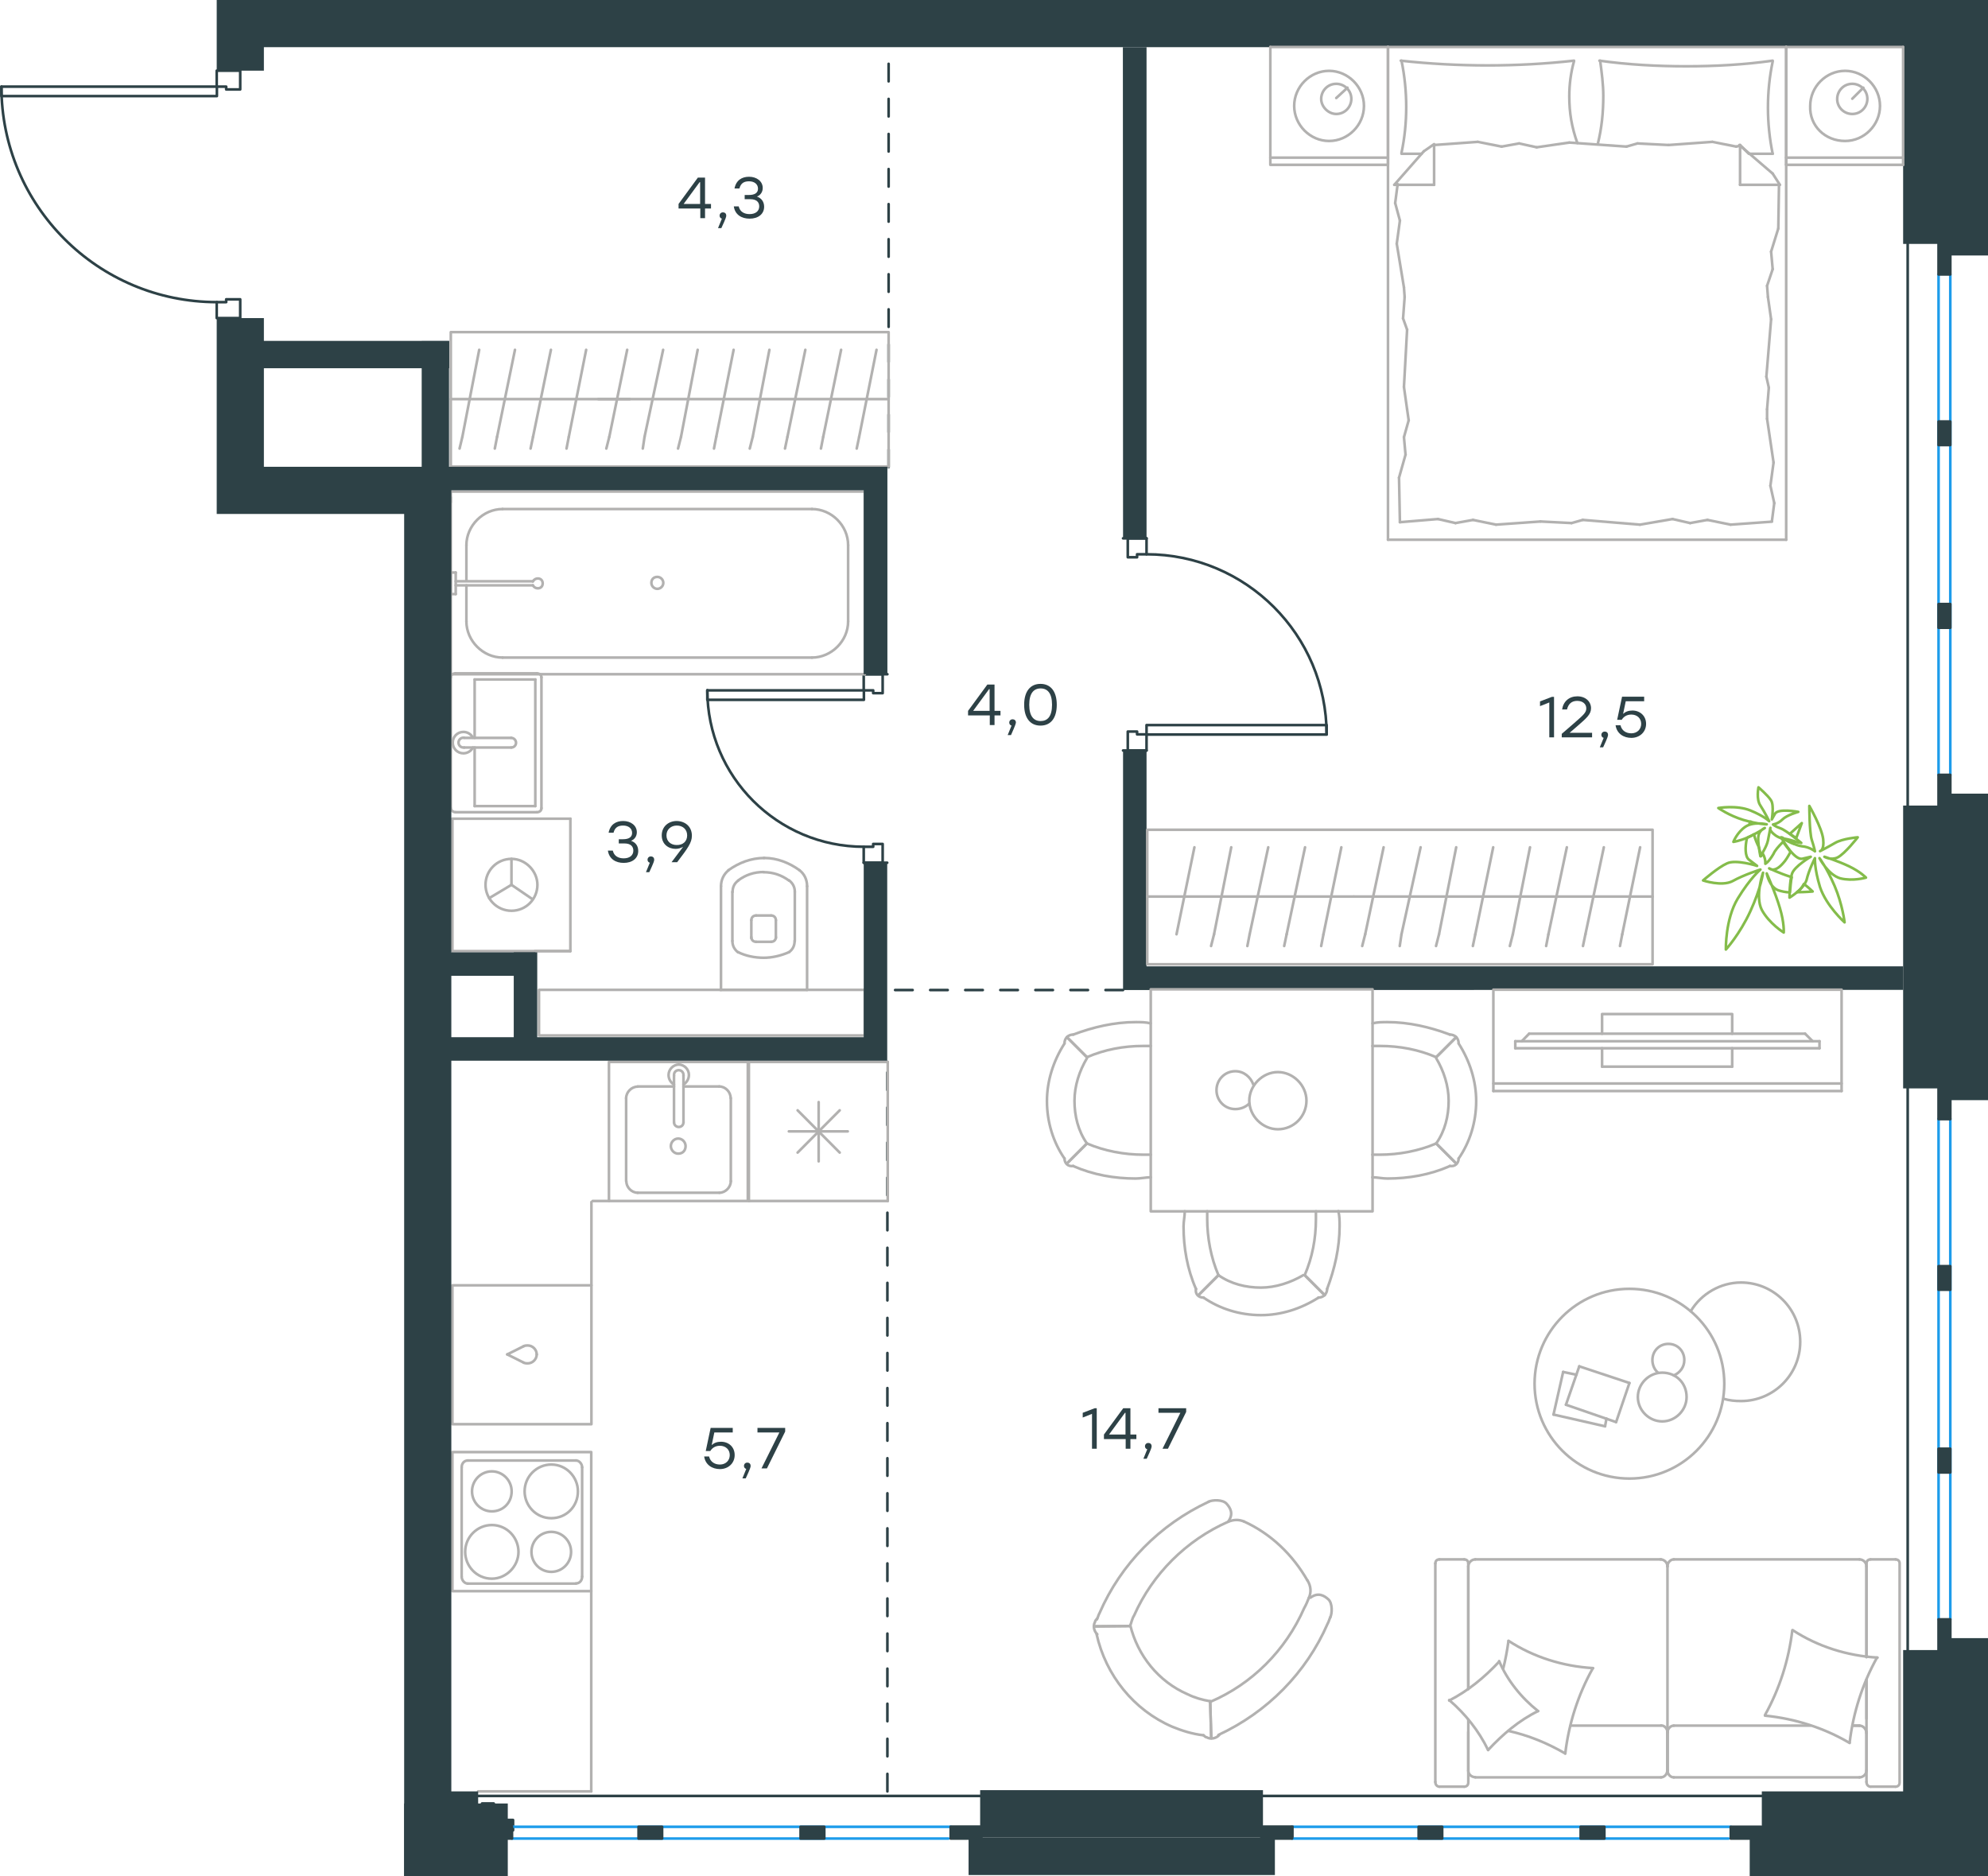 <?xml version="1.0" encoding="utf-8"?>
<!-- Generator: Adobe Illustrator 26.5.0, SVG Export Plug-In . SVG Version: 6.00 Build 0)  -->
<svg version="1.1" id="Слой_1" xmlns="http://www.w3.org/2000/svg" xmlns:xlink="http://www.w3.org/1999/xlink" x="0px" y="0px"
	 viewBox="0 0 1133.8 1070" style="enable-background:new 0 0 1133.8 1070;" xml:space="preserve">
<style type="text/css">
	.st0{fill:none;stroke:#2D4146;stroke-width:1.5;stroke-linecap:round;stroke-linejoin:round;stroke-miterlimit:22.926;}
	.st1{fill:none;stroke:#1D9CEB;stroke-width:1.5;stroke-linecap:round;stroke-linejoin:round;stroke-miterlimit:22.926;}
	
		.st2{fill:none;stroke:#2D4146;stroke-width:1.5;stroke-linecap:round;stroke-linejoin:round;stroke-miterlimit:22.926;stroke-dasharray:10,10;}
	.st3{fill-rule:evenodd;clip-rule:evenodd;fill:#2D4146;}
	.st4{fill:none;stroke:#B2B1B0;stroke-width:1.5;stroke-linecap:round;stroke-linejoin:round;stroke-miterlimit:22.926;}
	.st5{fill:none;stroke:#84BC4A;stroke-width:1.5;stroke-linecap:round;stroke-linejoin:round;stroke-miterlimit:22.926;}
	.st6{fill:#2D4146;}
</style>
<path class="st0" d="M756.6,418.8c0-56.7-46-102.7-102.7-102.7"/>
<polygon class="st0" points="643.2,317.8 648.5,317.8 648.5,316.1 653.9,316.1 653.9,307 643.2,307 "/>
<polygon class="st0" points="643.2,428 653.9,428 653.9,418.8 648.5,418.8 648.5,417.2 643.2,417.2 "/>
<rect x="653.9" y="413.5" class="st0" width="102.7" height="5.4"/>
<polyline class="st0" points="640.5,307 643.2,307 653.9,307 643.2,307 "/>
<polyline class="st0" points="640.5,428 643.2,428 653.9,428 643.2,428 "/>
<path class="st0" d="M403.4,393.6c0,49.3,40,89.3,89.3,89.3"/>
<polygon class="st0" points="503.4,481.3 498,481.3 498,482.9 492.6,482.9 492.6,492 503.4,492 "/>
<polygon class="st0" points="503.4,384.5 492.6,384.5 492.6,393.7 498,393.7 498,395.3 503.4,395.3 "/>
<rect x="403.4" y="393.7" class="st0" width="89.3" height="5.4"/>
<polyline class="st0" points="506,492 503.4,492 492.6,492 503.4,492 "/>
<polyline class="st0" points="506.1,384.5 503.4,384.5 492.6,384.5 503.4,384.5 "/>
<path class="st0" d="M0.8,49.4c0,67.9,55,122.9,122.9,122.9"/>
<polygon class="st0" points="137,170.7 129,170.7 129,172.3 123.6,172.3 123.6,181.4 137,181.4 "/>
<polygon class="st0" points="137,40.3 123.6,40.3 123.6,49.4 129,49.4 129,51 137,51 "/>
<rect x="0.8" y="49.4" class="st0" width="122.9" height="5.4"/>
<line class="st1" x1="1112.3" y1="923.5" x2="1112.3" y2="638.1"/>
<line class="st1" x1="1105.6" y1="923.5" x2="1105.6" y2="638.1"/>
<rect x="1105.6" y="923.5" class="st0" width="6.7" height="17.5"/>
<rect x="1105.6" y="826.2" class="st0" width="6.7" height="13.5"/>
<rect x="1105.6" y="620.7" class="st0" width="6.7" height="17.5"/>
<rect x="1105.6" y="722.1" class="st0" width="6.7" height="13.4"/>
<line class="st1" x1="1112.3" y1="441.9" x2="1112.3" y2="156.5"/>
<line class="st1" x1="1105.6" y1="441.9" x2="1105.6" y2="156.5"/>
<rect x="1105.6" y="441.9" class="st0" width="6.7" height="17.5"/>
<rect x="1105.6" y="344.5" class="st0" width="6.7" height="13.5"/>
<rect x="1105.6" y="139" class="st0" width="6.7" height="17.5"/>
<rect x="1105.6" y="240.4" class="st0" width="6.7" height="13.4"/>
<line class="st2" x1="640.5" y1="564.6" x2="506.1" y2="564.6"/>
<line class="st2" x1="506.1" y1="1021.6" x2="506.1" y2="604.9"/>
<line class="st2" x1="506.8" y1="266.4" x2="506.8" y2="26.9"/>
<rect x="281.6" y="1037.9" class="st0" width="11" height="5.9"/>
<rect x="274.9" y="1028.5" class="st0" width="6.7" height="15.3"/>
<rect x="270.9" y="1040.9" class="st0" width="8.5" height="12.1"/>
<polygon class="st3" points="1112.3,923.5 1105.6,923.5 1105.6,941 1085.4,941 1085.4,1021.6 1004.8,1021.6 1004.8,1048.5 
	1085.4,1048.5 1112.3,1048.5 1112.3,941 1112.3,941 1112.3,1048.5 997.9,1048.5 997.9,1070 1133.8,1070 1133.8,1069.9 
	1133.8,1048.5 1133.8,934.2 1112.3,934.2 "/>
<rect x="1105.6" y="826.2" class="st3" width="6.7" height="13.5"/>
<rect x="1105.6" y="722.1" class="st3" width="6.7" height="13.4"/>
<polygon class="st3" points="1112.3,441.9 1105.6,441.9 1105.6,459.4 1112.3,459.4 1112.3,620.7 1112.3,620.7 1112.3,459.4 
	1085.4,459.4 1085.4,620.7 1105.6,620.7 1105.6,638.1 1112.3,638.1 1112.3,627.4 1133.8,627.4 1133.8,452.6 1112.3,452.6 "/>
<rect x="1105.6" y="344.5" class="st3" width="6.7" height="13.5"/>
<rect x="1105.6" y="240.4" class="st3" width="6.7" height="13.4"/>
<g>
	<line class="st1" x1="985.8" y1="1048.5" x2="736.9" y2="1048.5"/>
	<line class="st1" x1="987.1" y1="1041.8" x2="736.9" y2="1041.8"/>
	<rect x="987.1" y="1041.8" class="st0" width="17.5" height="6.7"/>
	<rect x="901.5" y="1041.8" class="st0" width="13.5" height="6.7"/>
	<rect x="719.4" y="1041.8" class="st0" width="17.5" height="6.7"/>
	<rect x="809.1" y="1041.8" class="st0" width="13.4" height="6.7"/>
	<rect x="987.1" y="1041.8" class="st3" width="17.5" height="6.7"/>
	<rect x="901.5" y="1041.8" class="st3" width="13.5" height="6.7"/>
	<rect x="719.4" y="1041.8" class="st3" width="17.5" height="6.7"/>
	<rect x="809.1" y="1041.8" class="st3" width="13.4" height="6.7"/>
</g>
<polygon class="st3" points="1085.4,551.1 653.9,551.1 653.9,428 640.5,428 640.5,428 640.5,551.1 640.5,564.6 653.9,564.6 
	1085.4,564.5 "/>
<polygon class="st3" points="640.5,26.9 640.4,26.9 640.5,307 653.9,307 653.9,307 653.9,26.9 "/>
<polygon class="st3" points="1112.3,0 1112.3,139 1112.3,139 1112.3,0 1085.4,0 1085.4,0 953.6,0 473.1,0 473.1,0 463.7,0 463.7,0 
	450.3,0 450.3,0 382.4,0 123.6,0 123.6,26.9 123.6,40.3 150.5,40.3 150.5,26.9 180.8,26.9 180.8,26.9 207.6,26.9 207.6,26.9 
	479.8,26.9 479.8,26.9 1085.4,26.9 1085.4,139.1 1105.6,139.1 1105.6,156.5 1112.3,156.5 1112.3,145.7 1133.8,145.7 1133.8,0 "/>
<g>
	<line class="st4" x1="1032.5" y1="984.1" x2="954.6" y2="984.1"/>
	<line class="st4" x1="820.9" y1="889.3" x2="835.1" y2="889.3"/>
	<line class="st4" x1="841.4" y1="889.3" x2="947.3" y2="889.3"/>
	<line class="st4" x1="1064.5" y1="957.9" x2="1064.5" y2="980.1"/>
	<line class="st4" x1="1064.5" y1="893.3" x2="1064.5" y2="945"/>
	<line class="st4" x1="837.4" y1="893.3" x2="837.4" y2="963.2"/>
	<line class="st4" x1="951" y1="987.7" x2="951" y2="1009.9"/>
	<line class="st4" x1="947.3" y1="984.1" x2="895.8" y2="984.1"/>
	<line class="st4" x1="1081.1" y1="1018.9" x2="1066.8" y2="1018.9"/>
	<line class="st4" x1="951" y1="1009.9" x2="951" y2="987.7"/>
	<line class="st4" x1="841.4" y1="1013.6" x2="947.3" y2="1013.6"/>
	<line class="st4" x1="837.4" y1="963.2" x2="837.4" y2="891.6"/>
	<line class="st4" x1="954.6" y1="889.3" x2="1060.5" y2="889.3"/>
	<line class="st4" x1="1066.8" y1="889.3" x2="1081.1" y2="889.3"/>
	<line class="st4" x1="1060.5" y1="984.1" x2="1056.6" y2="984.1"/>
	<line class="st4" x1="1064.5" y1="1016.2" x2="1064.5" y2="957.9"/>
	<line class="st4" x1="1060.5" y1="984.1" x2="1056.6" y2="984.1"/>
	<line class="st4" x1="1064.5" y1="1009.9" x2="1064.5" y2="987.7"/>
	<line class="st4" x1="951" y1="1009.9" x2="951" y2="987.7"/>
	<line class="st4" x1="954.6" y1="1013.6" x2="1060.5" y2="1013.6"/>
	<line class="st4" x1="1064.5" y1="945" x2="1064.5" y2="891.6"/>
	<line class="st4" x1="818.6" y1="1016.2" x2="818.6" y2="891.6"/>
	<line class="st4" x1="835.1" y1="1018.9" x2="820.9" y2="1018.9"/>
	<line class="st4" x1="837.4" y1="980.6" x2="837.4" y2="1016.2"/>
	<line class="st4" x1="951" y1="987.7" x2="951" y2="893.3"/>
	<line class="st4" x1="837.4" y1="987.7" x2="837.4" y2="1009.9"/>
	<path class="st4" d="M1064.5,1016.2c0,1.9,1.3,2.7,2.3,2.7"/>
	<path class="st4" d="M837.4,891.6c0-1.7-1.3-2.3-2.3-2.3"/>
	<path class="st4" d="M835.1,1018.9c1.7,0,2.3-1.3,2.3-2.3"/>
	<path class="st4" d="M954.6,984.1c-1.8,0-3.6,1.7-3.6,4"/>
	<path class="st4" d="M837.4,1009.9c0,1.8,1.7,3.6,4,3.6"/>
	<path class="st4" d="M1060.5,1013.6c2,0,4-1.7,4-4"/>
	<path class="st4" d="M954.6,889.3c-1.8,0-3.6,1.7-3.6,4"/>
	<path class="st4" d="M951,1009.6c0,2,1.5,4,3.6,4"/>
	<path class="st4" d="M951,893.3c0-2-1.7-4-4-4"/>
	<path class="st4" d="M1081.1,1018.9c1.7,0,2.3-1.3,2.3-2.3v-125c0-1.7-1.3-2.3-2.3-2.3"/>
	<path class="st4" d="M947.3,1013.6c1.8,0,3.6-1.7,3.6-4"/>
	<path class="st4" d="M820.9,889.3c-1.7,0-2.3,1.3-2.3,2.3"/>
	<path class="st4" d="M1064.5,893.3c0-2-1.7-4-4-4"/>
	<path class="st4" d="M1066.8,889.3c-1.7,0-2.3,1.3-2.3,2.3"/>
	<path class="st4" d="M841.4,889.3c-2,0-4,1.7-4,4"/>
	<path class="st4" d="M1064.5,988.5c0-2.2-1.7-4.4-4-4.4"/>
	<path class="st4" d="M951,988c0-2-1.5-4-3.6-4"/>
	<path class="st4" d="M818.6,1016.2c0,1.9,1.3,2.7,2.3,2.7"/>
	<path class="st4" d="M1006.6,978.1c8.3-14.9,13.6-31.5,15.6-48.4"/>
	<path class="st4" d="M826.5,969.8c10.9-5.6,20.2-13.3,28.5-22.2"/>
	<path class="st4" d="M855,947.3c4.6,10.9,12.6,20.9,22.2,28.5"/>
	<path class="st4" d="M1022.5,929.7c14.2,9.3,31.1,14.6,48.3,15.6"/>
	<path class="st4" d="M908.3,951.6c-8.3,14.9-13.6,31.5-15.6,48.4"/>
	<path class="st4" d="M892.7,1000c-10.3-6-20.9-10.3-32.4-12.9"/>
	<path class="st4" d="M860.3,935.7c14.2,9.3,31.1,14.6,48.3,15.6"/>
	<path class="st4" d="M1070.5,945.3c-8.3,14.9-13.6,31.5-15.6,48.4"/>
	<path class="st4" d="M1054.9,994c-14.6-8.6-31.1-13.9-48.3-15.6"/>
	<path class="st4" d="M877.2,975.8c-10.9,5.3-20.2,13.3-28.5,22.2"/>
	<path class="st4" d="M857.3,951.6c1.3-5,2.3-10.6,3-15.6"/>
	<path class="st4" d="M848.7,998c-5.3-10.9-12.9-20.5-22.2-28.5"/>
</g>
<g>
	<line class="st4" x1="886" y1="806.7" x2="891.5" y2="782.4"/>
	<line class="st4" x1="891.5" y1="782.4" x2="899.1" y2="784"/>
	<line class="st4" x1="916.2" y1="809" x2="915.4" y2="813.4"/>
	<line class="st4" x1="915.4" y1="813.4" x2="886" y2="806.7"/>
	<line class="st4" x1="893.1" y1="801.1" x2="900.7" y2="779.2"/>
	<line class="st4" x1="900.7" y1="779.2" x2="929.3" y2="788.7"/>
	<line class="st4" x1="929.3" y1="788.7" x2="921.7" y2="811"/>
	<line class="st4" x1="921.7" y1="811" x2="893.1" y2="801.1"/>
	<ellipse class="st4" cx="929.3" cy="789.1" rx="54.1" ry="54.1"/>
	<path class="st4" d="M948,782.8c-7.6,0-13.9,6.4-13.9,13.9c0,7.6,6.4,13.9,13.9,13.9c7.6,0,13.9-6.4,13.9-13.9
		C961.9,788.7,955.9,782.8,948,782.8z"/>
	<path class="st4" d="M945.6,782.8c-2-1.6-3.2-4.4-3.2-7.2c0-5.2,4-9.2,9.1-9.2c5.2,0,9.1,4,9.1,9.2c0,4-2.4,7.2-6,8.8"/>
	<path class="st4" d="M964.3,747.7c6-10,17.1-16.3,28.6-16.3c18.7,0,33.8,15.1,33.8,33.8s-15.1,33.8-33.8,33.8
		c-3.3,0-6.6-0.3-9.9-1.3"/>
</g>
<g>
	<g>
		<line class="st4" x1="851.7" y1="617.9" x2="1050.3" y2="617.9"/>
		<polyline class="st4" points="1050.3,622.2 1050.3,564.4 851.7,564.4 851.7,622.2 		"/>
		<line class="st4" x1="851.7" y1="622.2" x2="1050.3" y2="622.2"/>
	</g>
	<g>
		<polyline class="st4" points="987.9,589.5 987.9,578.3 913.7,578.3 913.7,589.5 		"/>
		<line class="st4" x1="913.7" y1="597.8" x2="913.7" y2="608.3"/>
		<line class="st4" x1="913.7" y1="608.3" x2="987.9" y2="608.3"/>
		<line class="st4" x1="987.9" y1="608.3" x2="987.9" y2="597.8"/>
		<line class="st4" x1="864.2" y1="597.8" x2="864.2" y2="593.8"/>
		<line class="st4" x1="1029.5" y1="589.5" x2="1033.8" y2="593.8"/>
		<line class="st4" x1="867.9" y1="593.8" x2="872.1" y2="589.5"/>
		<line class="st4" x1="1037.7" y1="593.8" x2="864.2" y2="593.8"/>
		<line class="st4" x1="864.2" y1="597.8" x2="1037.7" y2="597.8"/>
		<line class="st4" x1="1037.7" y1="597.8" x2="1037.7" y2="593.8"/>
		<line class="st4" x1="872.1" y1="589.5" x2="1029.5" y2="589.5"/>
	</g>
</g>
<g>
	<rect x="656.3" y="564.2" class="st4" width="126.5" height="126.6"/>
	<path class="st4" d="M619.9,652.1c-5-7.1-7.1-15.7-7.1-24.3s2.8-17.1,7.1-24.3"/>
	<path class="st4" d="M656.3,671.4c-2.8,0-5.7,0.7-8.6,0.7c-12.1,0-24.2-2.1-35.6-7.1"/>
	<path class="st4" d="M612.1,590c11.4-4.3,23.5-7.1,35.6-7.1c2.8,0,5.7,0,8.5,0.7"/>
	<path class="st4" d="M656.3,658.5c-1.4,0-2.8,0-4.3,0c-10.7,0-22.1-2.1-32.1-6.4"/>
	<path class="st4" d="M619.9,602.9c10-4.3,20.7-6.4,32.1-6.4c1.4,0,2.8,0,4.3,0"/>
	<path class="st4" d="M607.1,660.7c-6.4-9.3-10-20.7-10-32.8c0-11.4,3.6-22.8,10-32.8"/>
	<line class="st4" x1="619.9" y1="652.1" x2="608.5" y2="663.5"/>
	<line class="st4" x1="619.9" y1="602.9" x2="608.5" y2="591.5"/>
	<line class="st4" x1="619.9" y1="652.1" x2="608.5" y2="663.5"/>
	<line class="st4" x1="619.9" y1="602.9" x2="608.5" y2="591.5"/>
	<path class="st4" d="M607.1,595c0-2.9,2.1-5,5-5"/>
	<path class="st4" d="M612.1,664.9c-2.8,0.6-5-1.4-5-4.3"/>
	<path class="st4" d="M819.1,652.1c5-7.1,7.1-15.7,7.1-24.3s-2.8-17.1-7.1-24.3"/>
	<path class="st4" d="M782.7,671.4c2.8,0,5.7,0.7,8.6,0.7c12.1,0,24.2-2.1,35.6-7.1"/>
	<path class="st4" d="M826.9,590c-11.4-4.3-23.5-7.1-35.6-7.1c-2.8,0-5.7,0-8.5,0.7"/>
	<path class="st4" d="M782.7,658.5c1.4,0,2.8,0,4.3,0c10.7,0,22.1-2.1,32.1-6.4"/>
	<path class="st4" d="M819.1,602.9c-10-4.3-20.7-6.4-32.1-6.4c-1.4,0-2.8,0-4.3,0"/>
	<path class="st4" d="M831.9,660.7c6.4-9.3,10-20.7,10-32.8c0-11.4-3.6-22.8-10-32.8"/>
	<line class="st4" x1="819.1" y1="652.1" x2="830.5" y2="663.5"/>
	<line class="st4" x1="819.1" y1="602.9" x2="830.5" y2="591.5"/>
	<line class="st4" x1="819.1" y1="652.1" x2="830.5" y2="663.5"/>
	<line class="st4" x1="819.1" y1="602.9" x2="830.5" y2="591.5"/>
	<path class="st4" d="M831.9,595c0-2.9-2.1-5-5-5"/>
	<path class="st4" d="M826.9,664.9c2.8,0.6,5-1.4,5-4.3"/>
	<path class="st4" d="M694.9,727.2c7.1,5,15.7,7.1,24.2,7.1s17.1-2.9,24.2-7.1"/>
	<path class="st4" d="M675.7,690.8c0,2.9-0.7,5.7-0.7,8.6c0,12.1,2.1,24.3,7.1,35.7"/>
	<path class="st4" d="M756.9,735c4.3-11.4,7.1-23.5,7.1-35.7c0-2.9,0-5.7-0.7-8.6"/>
	<path class="st4" d="M688.5,690.8c0,1.4,0,2.9,0,4.3c0,10.7,2.1,22.1,6.4,32.1"/>
	<path class="st4" d="M744.1,727.2c4.3-10,6.4-20.7,6.4-32.1c0-1.4,0-2.9,0-4.3"/>
	<path class="st4" d="M686.4,740c9.3,6.4,20.7,10,32.8,10c11.4,0,22.8-3.6,32.8-10"/>
	<line class="st4" x1="694.9" y1="727.2" x2="683.5" y2="738.6"/>
	<line class="st4" x1="744.1" y1="727.2" x2="755.5" y2="738.6"/>
	<line class="st4" x1="694.9" y1="727.2" x2="683.5" y2="738.6"/>
	<line class="st4" x1="744.1" y1="727.2" x2="755.5" y2="738.6"/>
	<path class="st4" d="M751.9,740c2.8,0,5-2.1,5-5"/>
	<path class="st4" d="M682.1,735c-0.6,2.9,1.4,5,4.3,5"/>
	<path class="st4" d="M745.1,627.7c0-8.8-7.6-16.3-16.3-16.3s-16.3,7.6-16.3,16.3c0,8.8,7.6,16.3,16.3,16.3
		C738,644,745.1,636.5,745.1,627.7z"/>
	<path class="st4" d="M712.5,629.3c-2,2-4.8,3.2-8,3.2c-6,0-10.7-4.8-10.7-10.8s4.8-10.8,10.7-10.8c4.8,0,8.7,3.2,10.3,7.6"/>
</g>
<g>
	<path class="st4" d="M745.7,901.3c2,3.3,2.2,6.8,0.8,9.9"/>
	<path class="st4" d="M709.5,867.7c15.4,7,27.8,19,36.2,33.7"/>
	<path class="st4" d="M758.7,922.3c-0.6,1.2-0.8,2.4-1.5,3.6c-12.2,28.1-34.4,50.5-62.3,63.5"/>
	<path class="st4" d="M746.5,911.2c-0.8,2-1.6,4-2.7,5.9c-10.6,24.1-29.7,43.3-53.7,53.5"/>
	<path class="st4" d="M700.5,867.8c3.1-1.2,5.9-1.4,9-0.1"/>
	<path class="st4" d="M625.6,923.5c0.6-1.2,0.8-2.4,1.5-3.6c12.2-28.1,34.4-50.5,62.3-63.5"/>
	<path class="st4" d="M644.5,927.3c0.8-2,1.1-4.1,2.3-6c10.5-23.7,29.7-42.9,53.7-53.5"/>
	<path class="st4" d="M690.2,970.2c-4.5-0.8-8.6-1.9-12.9-4c-16.6-7.2-28.5-22.1-32.7-39.4"/>
	<path class="st4" d="M686.4,989.6c-6.3-0.7-12.3-2.6-17.9-4.9c-21.8-9.4-37.9-29.3-43.1-52.8"/>
	<line class="st4" x1="644.5" y1="927.3" x2="624" y2="927.5"/>
	<line class="st4" x1="690.2" y1="970.2" x2="690.8" y2="991.2"/>
	<line class="st4" x1="690.2" y1="970.2" x2="690.8" y2="991.2"/>
	<line class="st4" x1="644.5" y1="927.3" x2="624" y2="927.5"/>
	<path class="st4" d="M625.8,932c-1.8-1.6-2.6-4.7-1.3-7c0.1-0.8,0.6-1.2,1.2-1.9"/>
	<path class="st4" d="M695.3,989.5c-1.6,1.8-4.7,2.6-7,1.3c-0.8-0.1-1.2-0.6-1.9-1.2"/>
	<path class="st4" d="M689.3,856.4c2.2-1.1,8-1.3,10.2,1.1c2.2,2.4,4.2,5.8,1,10.2"/>
	<path class="st4" d="M758.7,922.3c1.1-2.2,1.3-8-1.1-10.2c-2.4-2.2-5.8-4.2-10.2-1"/>
</g>
<g>
	<line class="st4" x1="506.3" y1="605.6" x2="506.3" y2="684.9"/>
	<line class="st4" x1="466.9" y1="628.5" x2="466.9" y2="662.3"/>
	<line class="st4" x1="454.9" y1="657.3" x2="478.9" y2="633.2"/>
	<line class="st4" x1="454.9" y1="633.2" x2="478.9" y2="657.3"/>
	<line class="st4" x1="449.9" y1="645.2" x2="483.5" y2="645.2"/>
	<line class="st4" x1="506.3" y1="684.9" x2="427.1" y2="684.9"/>
	<line class="st4" x1="427.1" y1="605.6" x2="427.1" y2="684.9"/>
	<line class="st4" x1="506.3" y1="605.6" x2="427.1" y2="605.6"/>
</g>
<g>
	<rect x="347.3" y="605.6" class="st4" width="79.2" height="79.3"/>
	<line class="st4" x1="389.8" y1="640" x2="389.8" y2="613.4"/>
	<line class="st4" x1="384.4" y1="619.6" x2="363.7" y2="619.6"/>
	<line class="st4" x1="363.7" y1="680.2" x2="410.2" y2="680.2"/>
	<line class="st4" x1="410.2" y1="619.6" x2="389.8" y2="619.6"/>
	<line class="st4" x1="416.8" y1="673.6" x2="416.8" y2="626.3"/>
	<line class="st4" x1="384.4" y1="613.4" x2="384.4" y2="640"/>
	<line class="st4" x1="357.1" y1="626.3" x2="357.1" y2="673.6"/>
	<path class="st4" d="M389.8,640L389.8,640c0,1.6-1.2,2.7-2.7,2.7s-2.7-1.2-2.7-2.7"/>
	<path class="st4" d="M357.1,626.3c0-3.5,3.1-6.6,6.5-6.6"/>
	<path class="st4" d="M384.4,618.5c-1.9-1.2-3.1-3.1-3.1-5.5c0-3.1,2.7-5.9,5.8-5.9c3.1,0,5.8,2.7,5.8,5.9c0,2.3-1.2,4.3-3.1,5.5"/>
	<path class="st4" d="M416.8,673.6c0,3.5-3.1,6.6-6.5,6.6"/>
	<path class="st4" d="M410.2,619.6c3.5,0,6.5,3.1,6.5,6.6"/>
	<path class="st4" d="M363.7,680.2c-3.5,0-6.5-3.1-6.5-6.6"/>
	<path class="st4" d="M384.4,613.4V613c0-1.6,1.2-2.7,2.7-2.7s2.7,1.2,2.7,2.7v0.4"/>
	<path class="st4" d="M391,653.6c0-2.3-1.9-4.3-4.2-4.3c-2.3,0-4.2,2-4.2,4.3s1.9,4.3,4.2,4.3C389.5,657.9,391,656,391,653.6z"/>
</g>
<g>
	<path class="st4" d="M291.8,850.5c0-6.3-5.1-11.4-11.3-11.4c-6.2,0-11.3,5.1-11.3,11.4c0,6.3,5.1,11.4,11.3,11.4
		C286.7,861.9,291.8,857.2,291.8,850.5z"/>
	<path class="st4" d="M295.7,885c0-8.2-6.6-15.3-15.2-15.3c-8.2,0-15.2,6.7-15.2,15.3c0,8.2,6.6,15.3,15.2,15.3
		C288.7,900.3,295.7,893.3,295.7,885z"/>
	<path class="st4" d="M325.7,885c0-6.3-5.1-11.4-11.3-11.4c-6.2,0-11.3,5.1-11.3,11.4c0,6.3,5.1,11.4,11.3,11.4
		C320.7,896.4,325.7,891.3,325.7,885z"/>
	<path class="st4" d="M329.6,850.5c0-8.2-6.6-15.3-15.2-15.3c-8.2,0-15.2,6.7-15.2,15.3c0,8.2,6.6,15.3,15.2,15.3
		S329.6,859.1,329.6,850.5z"/>
	<line class="st4" x1="263.3" y1="899.1" x2="263.3" y2="836.8"/>
	<line class="st4" x1="328.5" y1="903.1" x2="266.8" y2="903.1"/>
	<line class="st4" x1="332" y1="836.8" x2="332" y2="899.1"/>
	<line class="st4" x1="266.8" y1="832.9" x2="328.5" y2="832.9"/>
	<path class="st4" d="M332,899.1L332,899.1c0,2.4-1.6,3.9-3.5,3.9"/>
	<path class="st4" d="M263.3,836.8L263.3,836.8c0-2.4,1.6-3.9,3.5-3.9"/>
	<path class="st4" d="M266.8,903.1L266.8,903.1c-1.9,0-3.5-2-3.5-3.9"/>
	<path class="st4" d="M328.5,832.9L328.5,832.9c1.9,0,3.5,2,3.5,3.9"/>
	<rect x="258" y="828.1" class="st4" width="79.2" height="79.3"/>
</g>
<g>
	<rect x="258" y="733" class="st4" width="79.3" height="79.2"/>
	<line class="st4" x1="289.3" y1="772.4" x2="298.7" y2="777.1"/>
	<line class="st4" x1="298.7" y1="767.7" x2="289.3" y2="772.4"/>
	<path class="st4" d="M298.7,767.7c0.8-0.4,1.6-0.4,2.3-0.4c2.7,0,5.1,2.3,5.1,5.1"/>
	<path class="st4" d="M298.7,777.1c0.8,0.4,1.6,0.4,2.3,0.4c2.7,0,5.1-2.3,5.1-5.1"/>
</g>
<line class="st4" x1="347.3" y1="684.9" x2="338" y2="684.9"/>
<line class="st4" x1="337.3" y1="733" x2="337.3" y2="685.5"/>
<line class="st4" x1="337.2" y1="907.4" x2="337.2" y2="1021.6"/>
<line class="st4" x1="337.2" y1="1021.6" x2="272.7" y2="1021.6"/>
<g>
	<line class="st4" x1="1018.7" y1="26.8" x2="1085.4" y2="26.8"/>
	<line class="st4" x1="1085.4" y1="94" x2="1018.7" y2="94"/>
	<line class="st4" x1="1018.7" y1="94" x2="1018.7" y2="26.8"/>
	<line class="st4" x1="1085.4" y1="26.8" x2="1085.4" y2="94"/>
	<line class="st4" x1="1056.4" y1="56.3" x2="1062.7" y2="50"/>
	<line class="st4" x1="1085.4" y1="89.9" x2="1018.7" y2="89.9"/>
	<path class="st4" d="M1052.3,80.4c10.9,0,19.9-9.1,19.9-20s-9.1-20-19.9-20c-10.9,0-19.9,9.1-19.9,20
		C1031.9,71.8,1040.9,80.4,1052.3,80.4z"/>
	<path class="st4" d="M1056.4,65c5,0,8.6-4.1,8.6-8.6c0-5-4.1-8.6-8.6-8.6c-5,0-8.6,4.1-8.6,8.6C1047.7,60.9,1051.4,65,1056.4,65z"
		/>
	<line class="st4" x1="791.6" y1="26.8" x2="1018.7" y2="26.8"/>
	<line class="st4" x1="810.8" y1="87.7" x2="799.3" y2="87.7"/>
	<line class="st4" x1="992.4" y1="82.7" x2="992.4" y2="105.4"/>
	<line class="st4" x1="997.4" y1="87.7" x2="992.4" y2="82.7"/>
	<line class="st4" x1="791.6" y1="307.8" x2="791.6" y2="26.8"/>
	<line class="st4" x1="1015.1" y1="105.4" x2="992.4" y2="105.4"/>
	<line class="st4" x1="1018.7" y1="26.8" x2="1018.7" y2="307.8"/>
	<line class="st4" x1="795.2" y1="105.4" x2="812" y2="86.3"/>
	<line class="st4" x1="812" y1="86.3" x2="817.9" y2="82.2"/>
	<line class="st4" x1="1011" y1="87.7" x2="997.8" y2="87.7"/>
	<line class="st4" x1="817.9" y1="82.7" x2="817.9" y2="105.4"/>
	<line class="st4" x1="992" y1="82.7" x2="1011" y2="99"/>
	<line class="st4" x1="1011" y1="99" x2="1015.1" y2="105.4"/>
	<line class="st4" x1="795.2" y1="105.4" x2="817.9" y2="105.4"/>
	<line class="st4" x1="896.3" y1="298.3" x2="878.6" y2="297.4"/>
	<line class="st4" x1="953.9" y1="296" x2="935.3" y2="299.2"/>
	<line class="st4" x1="973.8" y1="296.5" x2="963.9" y2="298.3"/>
	<line class="st4" x1="963.9" y1="298.3" x2="953.9" y2="296"/>
	<line class="st4" x1="902.7" y1="296.5" x2="896.3" y2="298.3"/>
	<line class="st4" x1="935.3" y1="299.2" x2="902.7" y2="296.5"/>
	<line class="st4" x1="1010.6" y1="297.5" x2="987" y2="299.2"/>
	<line class="st4" x1="987" y1="299.2" x2="973.8" y2="296.5"/>
	<line class="st4" x1="820.1" y1="296" x2="798.4" y2="297.8"/>
	<line class="st4" x1="840.1" y1="296.5" x2="830.1" y2="298.3"/>
	<line class="st4" x1="830.1" y1="298.3" x2="820.1" y2="296"/>
	<line class="st4" x1="878.6" y1="297.4" x2="853.2" y2="299.2"/>
	<line class="st4" x1="853.2" y1="299.2" x2="840.1" y2="296.5"/>
	<line class="st4" x1="791.6" y1="307.8" x2="1018.7" y2="307.8"/>
	<path class="st4" d="M897.7,34.6c-16.3,1.8-32.6,2.7-49.4,2.7c-16.3,0-33.1-0.9-49.4-2.7"/>
	<path class="st4" d="M899.6,81.6c-3.2-9.1-4.6-17.1-4.6-26.7c0-6.8,0.9-13.6,2.7-20"/>
	<path class="st4" d="M799.3,34.6c1.8,8.6,2.7,17.7,2.7,26.3c0,9.1-0.9,17.7-2.7,26.3"/>
	<path class="st4" d="M912.6,34.6c0.9,6.8,1.8,13.6,1.8,20c0,9.5-0.9,18.6-3.2,27.7"/>
	<line class="st4" x1="1007.8" y1="163" x2="1008.3" y2="169.4"/>
	<line class="st4" x1="1010.1" y1="143.5" x2="1011" y2="153.5"/>
	<line class="st4" x1="1011" y1="153.5" x2="1007.8" y2="163"/>
	<line class="st4" x1="1014.6" y1="105.4" x2="1014.2" y2="130.3"/>
	<line class="st4" x1="1014.2" y1="130.3" x2="1010.1" y2="143.5"/>
	<line class="st4" x1="1008.8" y1="221.1" x2="1007.8" y2="233.4"/>
	<line class="st4" x1="1008.3" y1="169.4" x2="1010.1" y2="182.1"/>
	<line class="st4" x1="1007.4" y1="214.8" x2="1008.8" y2="221.1"/>
	<line class="st4" x1="1010.1" y1="182.1" x2="1007.4" y2="214.8"/>
	<line class="st4" x1="1007.8" y1="233.4" x2="1007.8" y2="238.8"/>
	<line class="st4" x1="1009.7" y1="277" x2="1011.9" y2="286.9"/>
	<line class="st4" x1="1011.9" y1="286.9" x2="1010.6" y2="296.9"/>
	<line class="st4" x1="1007.8" y1="238.8" x2="1011.5" y2="263.8"/>
	<line class="st4" x1="1011.5" y1="263.8" x2="1009.7" y2="277"/>
	<line class="st4" x1="803.4" y1="239.7" x2="802.5" y2="233.4"/>
	<line class="st4" x1="801.6" y1="259.3" x2="800.7" y2="249.3"/>
	<line class="st4" x1="800.7" y1="249.3" x2="803.4" y2="239.7"/>
	<line class="st4" x1="798.4" y1="297.8" x2="797.9" y2="272.4"/>
	<line class="st4" x1="797.9" y1="272.4" x2="801.6" y2="259.3"/>
	<line class="st4" x1="800.2" y1="181.6" x2="801.1" y2="169.4"/>
	<line class="st4" x1="802.5" y1="233.4" x2="800.7" y2="220.7"/>
	<line class="st4" x1="802.5" y1="188" x2="800.2" y2="181.6"/>
	<line class="st4" x1="800.7" y1="220.7" x2="802.5" y2="188"/>
	<line class="st4" x1="801.1" y1="169.4" x2="800.7" y2="163.9"/>
	<line class="st4" x1="797" y1="105.8" x2="797" y2="104.9"/>
	<line class="st4" x1="798.4" y1="125.8" x2="795.7" y2="115.8"/>
	<line class="st4" x1="795.7" y1="115.8" x2="797" y2="105.8"/>
	<line class="st4" x1="800.7" y1="163.9" x2="796.6" y2="139"/>
	<line class="st4" x1="796.6" y1="139" x2="798.4" y2="125.8"/>
	<path class="st4" d="M1011,34.6c-16.3,2.3-32.6,3.2-49.4,3.2c-16.3,0-33.1-0.9-49.4-3.2"/>
	<path class="st4" d="M1011,87.7c-1.8-8.6-2.7-17.7-2.7-26.3c0-9.1,0.9-17.7,2.7-26.3"/>
	<line class="st4" x1="933.9" y1="81.8" x2="951.6" y2="82.7"/>
	<line class="st4" x1="876.4" y1="84" x2="895" y2="81.3"/>
	<line class="st4" x1="856.4" y1="83.6" x2="866.4" y2="81.8"/>
	<line class="st4" x1="866.4" y1="81.8" x2="876.4" y2="84"/>
	<line class="st4" x1="927.6" y1="83.6" x2="933.9" y2="81.8"/>
	<line class="st4" x1="895" y1="81.3" x2="927.6" y2="83.6"/>
	<line class="st4" x1="817.9" y1="82.7" x2="842.8" y2="80.9"/>
	<line class="st4" x1="842.8" y1="80.9" x2="856.4" y2="83.6"/>
	<line class="st4" x1="990.2" y1="83.6" x2="992.4" y2="83.1"/>
	<line class="st4" x1="951.6" y1="82.7" x2="976.6" y2="80.9"/>
	<line class="st4" x1="976.6" y1="80.9" x2="990.2" y2="83.6"/>
	<line class="st4" x1="724.5" y1="26.8" x2="791.6" y2="26.8"/>
	<line class="st4" x1="791.6" y1="94" x2="724.5" y2="94"/>
	<line class="st4" x1="724.5" y1="93.6" x2="724.5" y2="26.8"/>
	<line class="st4" x1="791.6" y1="26.8" x2="791.6" y2="93.6"/>
	<line class="st4" x1="762.1" y1="55.9" x2="768.5" y2="50"/>
	<line class="st4" x1="791.6" y1="89.9" x2="724.5" y2="89.9"/>
	<path class="st4" d="M758,80.4c10.9,0,19.9-9.1,19.9-20s-9.1-20-19.9-20c-10.9,0-19.9,9.1-19.9,20S747.2,80.4,758,80.4z"/>
	<path class="st4" d="M762.1,65c5,0,8.6-4.1,8.6-8.6c0-5-4.1-8.6-8.6-8.6c-5,0-8.6,4.1-8.6,8.6S757.6,65,762.1,65z"/>
</g>
<g>
	<line class="st4" x1="654.3" y1="511.3" x2="772.1" y2="511.3"/>
	<line class="st4" x1="753.5" y1="539.5" x2="754.8" y2="532.8"/>
	<line class="st4" x1="754.8" y1="532.8" x2="765" y2="483.2"/>
	<line class="st4" x1="732.4" y1="539.5" x2="733.8" y2="532.8"/>
	<line class="st4" x1="733.8" y1="532.8" x2="744.3" y2="483.2"/>
	<line class="st4" x1="711.4" y1="539.5" x2="712.7" y2="532.8"/>
	<line class="st4" x1="712.7" y1="532.8" x2="723.3" y2="483.2"/>
	<line class="st4" x1="690.7" y1="539.5" x2="692.4" y2="532.8"/>
	<line class="st4" x1="692.4" y1="532.8" x2="702.2" y2="483.2"/>
	<line class="st4" x1="671" y1="532.8" x2="681.2" y2="483.2"/>
	<rect x="654.3" y="473.2" class="st4" width="288.2" height="76.7"/>
	<line class="st4" x1="772.1" y1="511.3" x2="942.5" y2="511.3"/>
	<line class="st4" x1="923.9" y1="539.5" x2="925.2" y2="532.8"/>
	<line class="st4" x1="925.2" y1="532.8" x2="935.4" y2="483.2"/>
	<line class="st4" x1="902.8" y1="539.5" x2="904.2" y2="532.8"/>
	<line class="st4" x1="904.2" y1="532.8" x2="914.7" y2="483.2"/>
	<line class="st4" x1="881.8" y1="539.5" x2="883.1" y2="532.8"/>
	<line class="st4" x1="883.1" y1="532.8" x2="893.6" y2="483.2"/>
	<line class="st4" x1="861.1" y1="539.5" x2="862.8" y2="532.8"/>
	<line class="st4" x1="862.8" y1="532.8" x2="872.6" y2="483.2"/>
	<line class="st4" x1="840" y1="539.5" x2="841.4" y2="532.8"/>
	<line class="st4" x1="841.4" y1="532.8" x2="851.6" y2="483.2"/>
	<line class="st4" x1="819" y1="539.5" x2="820.7" y2="532.8"/>
	<line class="st4" x1="820.7" y1="532.8" x2="830.5" y2="483.2"/>
	<line class="st4" x1="798.3" y1="539.5" x2="799.3" y2="532.8"/>
	<line class="st4" x1="799.3" y1="532.8" x2="810.2" y2="483.2"/>
	<line class="st4" x1="778.6" y1="532.8" x2="789.1" y2="483.2"/>
	<line class="st4" x1="776.9" y1="539.5" x2="778.6" y2="532.8"/>
</g>
<g>
	<line class="st4" x1="257.1" y1="227.6" x2="359.2" y2="227.6"/>
	<line class="st4" x1="323.1" y1="255.8" x2="324.4" y2="249.1"/>
	<line class="st4" x1="324.4" y1="249.1" x2="334.3" y2="199.5"/>
	<line class="st4" x1="302.6" y1="255.8" x2="304" y2="249.1"/>
	<line class="st4" x1="304" y1="249.1" x2="314.2" y2="199.5"/>
	<line class="st4" x1="282.2" y1="255.8" x2="283.5" y2="249.1"/>
	<line class="st4" x1="283.5" y1="249.1" x2="293.7" y2="199.5"/>
	<line class="st4" x1="262.1" y1="255.8" x2="263.7" y2="249.1"/>
	<line class="st4" x1="263.7" y1="249.1" x2="273.3" y2="199.5"/>
	<rect x="257.1" y="189.4" class="st4" width="249.7" height="76.7"/>
	<line class="st4" x1="341.2" y1="227.6" x2="506.8" y2="227.6"/>
	<line class="st4" x1="488.6" y1="255.8" x2="490" y2="249.1"/>
	<line class="st4" x1="490" y1="249.1" x2="499.9" y2="199.5"/>
	<line class="st4" x1="468.2" y1="255.8" x2="469.5" y2="249.1"/>
	<line class="st4" x1="469.5" y1="249.1" x2="479.7" y2="199.5"/>
	<line class="st4" x1="447.7" y1="255.8" x2="449.1" y2="249.1"/>
	<line class="st4" x1="449.1" y1="249.1" x2="459.3" y2="199.5"/>
	<line class="st4" x1="427.6" y1="255.8" x2="429.3" y2="249.1"/>
	<line class="st4" x1="429.3" y1="249.1" x2="438.8" y2="199.5"/>
	<line class="st4" x1="407.2" y1="255.8" x2="408.5" y2="249.1"/>
	<line class="st4" x1="408.5" y1="249.1" x2="418.4" y2="199.5"/>
	<line class="st4" x1="386.7" y1="255.8" x2="388.4" y2="249.1"/>
	<line class="st4" x1="388.4" y1="249.1" x2="397.9" y2="199.5"/>
	<line class="st4" x1="366.6" y1="255.8" x2="367.6" y2="249.1"/>
	<line class="st4" x1="367.6" y1="249.1" x2="378.2" y2="199.5"/>
	<line class="st4" x1="347.5" y1="249.1" x2="357.7" y2="199.5"/>
	<line class="st4" x1="345.8" y1="255.8" x2="347.5" y2="249.1"/>
</g>
<g>
	<line class="st4" x1="410.7" y1="564.5" x2="460.3" y2="564.5"/>
	<g>
		<line class="st4" x1="411.2" y1="505.4" x2="411.2" y2="564.5"/>
		<line class="st4" x1="453.3" y1="536.6" x2="453.3" y2="508.6"/>
		<line class="st4" x1="417.7" y1="508.6" x2="417.7" y2="536.6"/>
		<line class="st4" x1="442.5" y1="535" x2="442.5" y2="524.8"/>
		<line class="st4" x1="428.5" y1="524.8" x2="428.5" y2="535"/>
		<line class="st4" x1="431.2" y1="537.1" x2="439.8" y2="537.1"/>
		<line class="st4" x1="460.3" y1="564.5" x2="460.3" y2="505.4"/>
		<line class="st4" x1="439.8" y1="522.1" x2="431.2" y2="522.1"/>
		<path class="st4" d="M456,496.3c-5.9-4.3-12.9-7-19.9-7c0,0,0,0-0.5,0"/>
		<path class="st4" d="M439.8,537.1c1.6,0,2.7-1.1,2.7-2.7"/>
		<path class="st4" d="M450,543c2.2-1.6,3.2-3.8,3.2-6.5"/>
		<path class="st4" d="M442.5,524.8c0-1.6-1.1-2.7-2.7-2.7"/>
		<path class="st4" d="M450,502.2c-4.3-3.2-9.2-4.8-14.5-4.8"/>
		<path class="st4" d="M431.2,522.1c-1.6,0-2.7,1.1-2.7,2.7"/>
		<path class="st4" d="M428.5,534.4c0,1.6,1.1,2.7,2.7,2.7"/>
		<path class="st4" d="M417.7,536.6c0,2.7,1.1,4.8,3.2,6.5"/>
		<path class="st4" d="M421,543c4.3,2.2,9.7,3.2,14.5,3.2s9.7-1.1,14.5-3.2"/>
		<path class="st4" d="M421,502.2c-2.2,1.6-3.2,3.8-3.2,6.5"/>
		<path class="st4" d="M435.9,489.3L435.9,489.3c-7.5,0-14.5,2.7-20.5,7"/>
		<path class="st4" d="M460.3,505.4c0-3.8-1.6-7-4.3-9.1"/>
		<path class="st4" d="M415.5,496.3c-2.7,2.2-4.3,5.4-4.3,9.1"/>
		<path class="st4" d="M435.5,497.3L435.5,497.3c-5.4,0-10.2,1.6-14.5,4.8"/>
		<path class="st4" d="M453.3,508.6c0-2.7-1.1-4.8-3.2-6.5"/>
	</g>
	<rect x="307.4" y="564.5" class="st4" width="185.8" height="26"/>
</g>
<g>
	<line class="st4" x1="305.3" y1="459.7" x2="270.7" y2="459.7"/>
	<line class="st4" x1="270.7" y1="459.7" x2="270.7" y2="426.3"/>
	<line class="st4" x1="270.7" y1="420.8" x2="270.7" y2="387.5"/>
	<line class="st4" x1="305.3" y1="387.5" x2="305.3" y2="459.7"/>
	<line class="st4" x1="270.7" y1="387.5" x2="305.3" y2="387.5"/>
	<line class="st4" x1="257.1" y1="386.3" x2="257.1" y2="460.9"/>
	<line class="st4" x1="306.1" y1="384" x2="259.8" y2="384"/>
	<line class="st4" x1="308.8" y1="460.9" x2="308.8" y2="386.3"/>
	<line class="st4" x1="259.8" y1="463.2" x2="306.1" y2="463.2"/>
	<path class="st4" d="M306.1,463.2c1.6,0,2.7-0.9,2.7-2.3"/>
	<path class="st4" d="M308.8,386.3c0-1.4-1.1-2.3-2.7-2.3"/>
	<path class="st4" d="M259.8,384c-1.6,0-2.7,0.9-2.7,2.3"/>
	<path class="st4" d="M257.1,460.9c0,0.9,1.1,2.3,2.7,2.3"/>
	<line class="st4" x1="291.5" y1="420.8" x2="264.7" y2="420.8"/>
	<line class="st4" x1="264.7" y1="426.3" x2="291.5" y2="426.3"/>
	<path class="st4" d="M291.5,420.8L291.5,420.8c1.5,0,2.8,1.2,2.8,2.8c0,1.5-1.2,2.7-2.7,2.7l0,0"/>
	<path class="st4" d="M269.7,426.3c-1,2-3.1,3.3-5.4,3.3c-3.4,0-6.1-2.7-6.1-6.1s2.7-6.1,6.1-6.1c2.3,0,4.4,1.3,5.4,3.3"/>
	<path class="st4" d="M264.7,426.3c-0.1,0-0.3,0-0.4,0c-1.5,0-2.8-1.2-2.8-2.8c0-1.5,1.2-2.8,2.8-2.8c0.1,0,0.3,0,0.4,0"/>
</g>
<g>
	<line class="st4" x1="266" y1="330.7" x2="266" y2="310.9"/>
	<line class="st4" x1="266" y1="354.4" x2="266" y2="333.8"/>
	<line class="st4" x1="286.6" y1="290.3" x2="463.1" y2="290.3"/>
	<line class="st4" x1="483.7" y1="310.9" x2="483.7" y2="354.4"/>
	<line class="st4" x1="493.2" y1="384.5" x2="257.1" y2="384.5"/>
	<line class="st4" x1="493.2" y1="280.3" x2="493.2" y2="384.5"/>
	<line class="st4" x1="463.1" y1="375" x2="286.6" y2="375"/>
	<line class="st4" x1="257.1" y1="280.3" x2="493.2" y2="280.3"/>
	<line class="st4" x1="257.1" y1="384.5" x2="257.1" y2="280.3"/>
	<path class="st4" d="M483.7,310.9c0-11.2-9.5-20.6-20.6-20.6"/>
	<path class="st4" d="M266,354.4c0,11.1,9.5,20.6,20.6,20.6"/>
	<path class="st4" d="M463.1,375c11.1,0,20.6-9.5,20.6-20.6"/>
	<path class="st4" d="M286.6,290.3c-11.1,0-20.6,9.5-20.6,20.6"/>
	<line class="st4" x1="257.1" y1="286.4" x2="257.1" y2="283.6"/>
	<line class="st4" x1="259.9" y1="331.5" x2="303.9" y2="331.5"/>
	<line class="st4" x1="303.9" y1="333.8" x2="259.9" y2="333.8"/>
	<line class="st4" x1="257.1" y1="338.8" x2="257.1" y2="326.5"/>
	<line class="st4" x1="257.1" y1="326.5" x2="259.9" y2="326.5"/>
	<line class="st4" x1="259.9" y1="326.5" x2="259.9" y2="338.8"/>
	<line class="st4" x1="259.9" y1="338.8" x2="257.1" y2="338.8"/>
	<path class="st4" d="M303.9,333.8c0.6,1.1,1.7,1.7,2.8,1.7c1.7,0,2.8-1.1,2.8-2.8c0-1.7-1.1-2.8-2.8-2.8c-1.1,0-2.2,0.6-2.8,1.7"/>
	<path class="st4" d="M371.5,332.4c0,1.8,1.5,3.4,3.4,3.4c1.8,0,3.4-1.5,3.4-3.4c0-1.8-1.5-3.4-3.4-3.4
		C372.7,329,371.5,330.5,371.5,332.4z"/>
</g>
<g>
	<line class="st4" x1="325.3" y1="466.9" x2="258" y2="466.9"/>
	<g>
		<line class="st4" x1="258" y1="542.4" x2="258" y2="466.9"/>
		<line class="st4" x1="305.1" y1="542.4" x2="325.3" y2="542.4"/>
		<line class="st4" x1="258" y1="542.4" x2="325.3" y2="542.4"/>
		<line class="st4" x1="291.7" y1="504.6" x2="303.7" y2="512.8"/>
		<line class="st4" x1="291.7" y1="504.6" x2="291.7" y2="489.8"/>
		<line class="st4" x1="291.7" y1="504.6" x2="279" y2="512.2"/>
		<path class="st4" d="M291.7,489.8c-8.2,0-14.8,6.6-14.8,14.8c0,8.1,6.6,14.8,14.8,14.8c8.2,0,14.8-6.6,14.8-14.8
			C306.5,496.8,299.8,489.8,291.7,489.8z"/>
		<line class="st4" x1="325.3" y1="542.4" x2="325.3" y2="466.9"/>
	</g>
</g>
<polygon class="st3" points="737.8,1047.9 737.8,1041.1 720.4,1041.1 720.4,1047.9 559.1,1047.9 559.1,1047.8 720.3,1047.8 
	720.3,1020.9 559,1020.9 559,1041.1 541.6,1041.1 541.6,1047.9 552.4,1047.9 552.4,1069.3 727.1,1069.3 727.1,1047.9 "/>
<g>
	<line class="st1" x1="540.9" y1="1048.5" x2="291.9" y2="1048.5"/>
	<line class="st1" x1="542.2" y1="1041.8" x2="291.9" y2="1041.8"/>
	<rect x="542.2" y="1041.8" class="st0" width="17.5" height="6.7"/>
	<rect x="456.6" y="1041.8" class="st0" width="13.5" height="6.7"/>
	<rect x="274.5" y="1041.8" class="st0" width="17.5" height="6.7"/>
	<rect x="364.2" y="1041.8" class="st0" width="13.4" height="6.7"/>
	<rect x="542.2" y="1041.8" class="st3" width="17.5" height="6.7"/>
	<rect x="456.6" y="1041.8" class="st3" width="13.5" height="6.7"/>
	<rect x="274.5" y="1041.8" class="st3" width="17.5" height="6.7"/>
	<rect x="364.2" y="1041.8" class="st3" width="13.4" height="6.7"/>
</g>
<rect x="230.5" y="1028.5" class="st3" width="59.1" height="41.5"/>
<line class="st0" x1="1004.8" y1="1024.2" x2="258.5" y2="1024.2"/>
<line class="st0" x1="1088" y1="139.1" x2="1088" y2="969"/>
<g>
	<path class="st5" d="M1004,495.9c0,0-5.7,4.7-12.9,16.5c-7.2,11.8-6.8,29.1-6.8,29.1s7.9-8.6,14-21.9c6.1-13.3,7.2-21.9,7.2-21.9
		s-4.7,13.3-0.7,21.2c4.3,7.9,12.5,12.9,12.5,12.9s0.4-5.4-2.2-14c-2.5-8.6-7.5-19.7-7.5-19.7s1.4,7.9,6.8,9.7
		c1.4,0.4,3.9,1.1,6.4,1.1c0.4-2.5,0.4-6.1,1.1-8.6c-0.4-0.4-1.1-0.4-1.1-0.4c-5.7-1.8-11.8-4.7-11.8-4.7s2.9,2.9,7.9-2.9
		c1.4-1.4,2.9-3.9,4.3-6.5c-1.4-1.8-3.2-4.3-4.3-5.7c-2.5,2.5-4.7,5-5.4,6.8c-2.9,5-4.7,5.7-4.7,5.7s0.4-2.5-1.4-5.7
		c-0.7,1.1-1.1,1.4-1.1,1.4s-0.4-2.2-1.1-5c-1.1-2.2-2.2-4.7-2.9-7.5c-1.1,0.7-2.1,1.1-3.6,1.8l-0.4,0.4c-1.1,5-1.1,10.4,1.1,12.2
		l4.7,3.6c0,0-12.2-3.9-17.2-1.4c-5,2.2-13.6,9.7-13.6,9.7s10.7,3.6,16.8,0.4C994.7,498.8,1004,495.9,1004,495.9z M1024.8,508.8
		c4.7,0,9-0.4,9-0.4s-2.2-2.2-5-4.3C1027.6,506.3,1026.6,507.7,1024.8,508.8z M1023,481.2c0.4-0.4,0.4-1.1,0.7-1.4
		c-1.4-0.4-3.6-1.1-5.4-1.4l-0.4,0.4C1019,479.4,1020.8,480.5,1023,481.2z M1024.4,478c1.8-4.7,3.2-8.6,3.2-8.6s-3.2,2.9-6.8,6.1
		C1021.9,476.2,1023.3,477.2,1024.4,478z M999,469.7c0-0.4-0.4-1.1-0.4-1.1h-0.4c0,0.4-0.4,0.7-0.4,1.4
		C998.6,469.7,998.6,469.7,999,469.7z"/>
	<path class="st5" d="M1035.1,489.4c0,0-0.4,5.7,2.9,16.5c3.6,10.8,14,20.1,14,20.1s-1.1-10-5.7-20.8c-4.7-10.8-8.6-15.8-8.6-15.8
		s4.7,9.3,11.8,11.5c7.2,1.8,14.7-0.4,14.7-0.4s-2.9-3.2-9.7-6.5c-6.8-3.2-14-5.4-14-5.4s3.6,2.2,7.5,0.4
		c4.3-2.2,11.5-11.5,11.5-11.5s-8.6,0.7-12.9,3.2s-8.6,4.7-8.6,4.7s2.5-0.4,1.8-6.8c-0.7-6.5-7.9-19-7.9-19s0,15.1,1.4,19.4
		s1.8,6.5,1.8,6.5s-2.9-2.5-7.5-2.9c-3.6-0.4-7.9-3.2-10.7-4.7c-0.4-0.4-1.1-0.4-1.1-0.4c1.4,2.5,7.9,13.3,12.2,12.2l4.7-1.1
		c0,0-9.3,5.4-10.7,9.7c-1.4,4.3-1.4,13.6-1.4,13.6s7.9-4.7,9.7-10C1031.6,496.2,1035.1,489.4,1035.1,489.4z"/>
	<path class="st5" d="M1009,468.3c0,0-2.9-2.9-10.7-6.1c-7.9-3.2-18.3-1.4-18.3-1.4s6.1,4.3,14.3,6.8c8.6,2.5,13.3,2.5,13.3,2.5
		s-7.5-1.8-12.2,1.4c-4.7,3.2-6.8,8.6-6.8,8.6s3.2-0.4,8.2-2.5c5-2.2,9.7-5.4,9.7-5.4s-2.9,1.1-3.6,4.3c-0.7,3.2,1.1,11.8,1.1,11.8
		s3.6-5.4,4.3-9s1.4-7.2,1.4-7.2s-1.1,1.4,2.9,4.3c3.9,2.9,14.7,4.3,14.7,4.3s-8.6-7.2-11.8-8.3c-3.2-1.1-4.3-2.2-4.3-2.2
		s2.9-0.4,5.4-2.9s9-4.3,9-4.3s-11.5-2.2-13.3,1.1l-1.8,3.2c0,0,1.4-7.9-0.4-10.8c-1.8-2.9-7.2-7.5-7.2-7.5s-1.4,6.8,1.1,10.4
		C1006.5,463.2,1009,468.3,1009,468.3z"/>
</g>
<rect x="240.5" y="194.5" class="st3" width="15.6" height="86.9"/>
<rect x="130.4" y="194.4" class="st3" width="125.8" height="15.6"/>
<rect x="293" y="543.1" class="st3" width="13.4" height="52"/>
<polygon class="st3" points="492.6,266.2 257.4,266.2 257.4,266.2 230.5,266.2 150.5,266.2 150.5,181.4 123.6,181.4 123.6,254 
	123.6,254 123.6,280.9 123.6,280.9 123.6,293.1 142.5,293.1 142.5,293.1 155.9,293.1 155.9,293.1 230.5,293.1 230.5,293.1 
	230.5,1048.5 270.9,1048.5 270.9,1048.5 230.5,1048.5 230.5,1070 279.4,1070 279.4,1052.9 279.4,1048.5 279.4,1043.8 281.6,1043.8 
	292.5,1043.8 292.5,1037.9 281.6,1037.9 281.6,1028.5 274.8,1028.5 274.8,1040.9 272.7,1040.9 272.7,1021.6 257.4,1021.6 257.4,625 
	257.4,625 257.4,604.9 492.6,604.9 492.6,604.9 506,604.9 506,591.5 506,492 492.6,492 492.6,591.5 492.6,591.5 433.2,591.5 
	433.2,591.5 305.3,591.5 305.3,591.5 257.4,591.5 257.4,556.5 305.3,556.5 305.3,543.1 257.4,543.1 257.4,477.2 257.4,477.2 
	257.4,293.1 257.4,279.6 492.6,279.6 492.6,384.5 506.1,384.5 506.1,279.6 506.1,266.2 "/>
<g>
	<path class="st6" d="M886.3,397.4v23.1h-2.7v-19.9l-5.3,2.1V400l6.8-2.6H886.3z"/>
	<path class="st6" d="M908,420.5h-17.3v-2l6.7-5.8c5.6-4.9,7.3-6.3,7.3-8.7c0-2.5-2-4.3-5.2-4.3c-3.3,0-5.1,1.9-5.8,4.9h-2.8
		c0.7-4.6,4-7.5,8.7-7.5c4.7,0,7.8,3,7.8,6.8c0,3.4-2.4,5.5-7.8,10.2l-4.4,3.8H908V420.5z"/>
	<path class="st6" d="M914.3,426.2h-1.9l2.2-5.4c-0.8-0.2-1.3-0.9-1.3-1.7c0-1.1,0.8-1.9,1.9-1.9c0.8,0,1.9,0.4,1.9,1.9
		C917.1,419.6,917,420.4,914.3,426.2z"/>
	<path class="st6" d="M938.8,412.8c0,4.7-3.7,8-8.4,8c-4.4,0-8.3-2.4-9-7.2h2.8c0.7,3,3.1,4.6,6.2,4.6c3.3,0,5.6-2.3,5.6-5.4
		c0-3.2-2.4-5.3-5.6-5.3c-2.6,0-4.4,1.2-5.5,3h-2.6l2.8-13.2h12.6v2.6h-10.5l-1.5,7.2c1.3-1.2,3-1.9,5.3-1.9
		C935.3,405.2,938.8,408.2,938.8,412.8z"/>
</g>
<g>
	<path class="st6" d="M625.5,803.1v23.1h-2.7v-19.9l-5.3,2.1v-2.7l6.8-2.6H625.5z"/>
	<path class="st6" d="M648.1,820.7h-3.4v5.5h-2.7v-5.5h-12.4v-2.6l11-15h4.1v15h3.4V820.7z M641.9,818.1v-12.4h-0.3l-9.1,12.4
		L641.9,818.1z"/>
	<path class="st6" d="M654,831.9h-1.9l2.2-5.4c-0.8-0.2-1.3-0.9-1.3-1.7c0-1.1,0.8-1.9,1.9-1.9c0.8,0,1.9,0.4,1.9,1.9
		C656.8,825.3,656.7,826.1,654,831.9z"/>
	<path class="st6" d="M676.5,803.1v2.1l-10.4,21h-3.1l10.2-20.5h-12.5v-2.6H676.5z"/>
</g>
<g>
	<path class="st6" d="M419,829.8c0,4.7-3.7,8-8.4,8c-4.4,0-8.3-2.4-9-7.2h2.8c0.7,3,3.1,4.6,6.2,4.6c3.3,0,5.6-2.3,5.6-5.4
		c0-3.2-2.4-5.3-5.6-5.3c-2.6,0-4.4,1.2-5.5,3h-2.6l2.8-13.2h12.6v2.6h-10.5l-1.5,7.2c1.3-1.2,3-1.9,5.3-1.9
		C415.5,822.2,419,825.1,419,829.8z"/>
	<path class="st6" d="M425.3,843.1h-1.9l2.2-5.4c-0.8-0.2-1.3-0.9-1.3-1.7c0-1.1,0.8-1.9,1.9-1.9c0.8,0,1.9,0.4,1.9,1.9
		C428.1,836.6,428,837.3,425.3,843.1z"/>
	<path class="st6" d="M447.8,814.3v2.1l-10.4,21h-3.1l10.2-20.5h-12.5v-2.6H447.8z"/>
</g>
<g>
	<path class="st6" d="M364,485.3c0,4.2-3.4,6.8-8.3,6.8c-4.5,0-8.3-2.2-9-7h2.8c0.7,3.1,3.2,4.4,6.2,4.4c3.4,0,5.5-1.7,5.5-4.4
		c0-2.3-1.4-4.1-5.1-4.1h-3.2v-2.4h2.4c3.5,0,5.2-1.3,5.2-3.6c0-2.6-2.1-4.2-5.1-4.2c-2.8,0-4.7,1-5.5,4.1h-2.8
		c0.9-4.7,4.2-6.7,8.3-6.7c4.4,0,7.8,2.6,7.8,6.4c0,2.2-1.2,4.1-3.3,4.9C362.5,480.4,364,482.4,364,485.3z"/>
	<path class="st6" d="M370.3,497.4h-1.9l2.2-5.4c-0.8-0.2-1.3-0.9-1.3-1.7c0-1.1,0.8-1.9,1.9-1.9c0.8,0,1.9,0.4,1.9,1.9
		C373.1,490.9,373,491.6,370.3,497.4z"/>
	<path class="st6" d="M394.6,476.6c0,4-2.4,7.2-8.4,15.1H383l6.6-8.8c-1.2,0.7-2.6,1.2-4.3,1.2c-4.1,0-7.9-2.7-7.9-7.7
		c0-5,3.8-8.2,8.6-8.2C390.7,468.3,394.6,471.3,394.6,476.6z M391.9,476.4c0-3.5-2.6-5.6-5.9-5.6c-3.3,0-5.9,2.2-5.9,5.6
		c0,3.5,2.6,5.5,5.8,5.5C389.4,482,391.9,479.9,391.9,476.4z"/>
</g>
<g>
	<path class="st6" d="M405.5,118.9h-3.4v5.5h-2.7v-5.5H387v-2.6l11-15h4.1v15h3.4V118.9z M399.3,116.3v-12.4h-0.3l-9.1,12.4
		L399.3,116.3z"/>
	<path class="st6" d="M411.4,130.1h-1.9l2.2-5.4c-0.8-0.2-1.3-0.9-1.3-1.7c0-1.1,0.8-1.9,1.9-1.9c0.8,0,1.9,0.4,1.9,1.9
		C414.2,123.5,414.1,124.3,411.4,130.1z"/>
	<path class="st6" d="M435.8,117.9c0,4.2-3.4,6.8-8.3,6.8c-4.5,0-8.3-2.2-9-7h2.8c0.7,3.1,3.2,4.4,6.2,4.4c3.4,0,5.5-1.7,5.5-4.4
		c0-2.3-1.4-4.1-5.1-4.1h-3.2v-2.4h2.4c3.5,0,5.2-1.3,5.2-3.6c0-2.6-2.1-4.2-5.1-4.2c-2.8,0-4.7,1-5.5,4.1h-2.8
		c0.9-4.7,4.2-6.7,8.3-6.7c4.4,0,7.8,2.6,7.8,6.4c0,2.2-1.2,4.1-3.3,4.9C434.3,113,435.8,115.1,435.8,117.9z"/>
</g>
<g>
	<path class="st6" d="M570.6,408h-3.4v5.5h-2.7V408h-12.4v-2.6l11-15h4.1v15h3.4V408z M564.4,405.4V393h-0.3l-9.1,12.4L564.4,405.4z
		"/>
	<path class="st6" d="M576.6,419.2h-1.9l2.2-5.4c-0.8-0.2-1.3-0.9-1.3-1.7c0-1.1,0.8-1.9,1.9-1.9c0.8,0,1.9,0.4,1.9,1.9
		C579.3,412.6,579.2,413.4,576.6,419.2z"/>
	<path class="st6" d="M602.7,401.9c0,7.6-3.4,11.9-9.3,11.9c-5.8,0-9.3-4.3-9.3-11.9s3.5-11.9,9.3-11.9
		C599.3,390,602.7,394.4,602.7,401.9z M600,401.9c0-6.6-2.6-9.3-6.5-9.3s-6.5,2.7-6.5,9.3s2.6,9.3,6.5,9.3S600,408.6,600,401.9z"/>
</g>
</svg>
